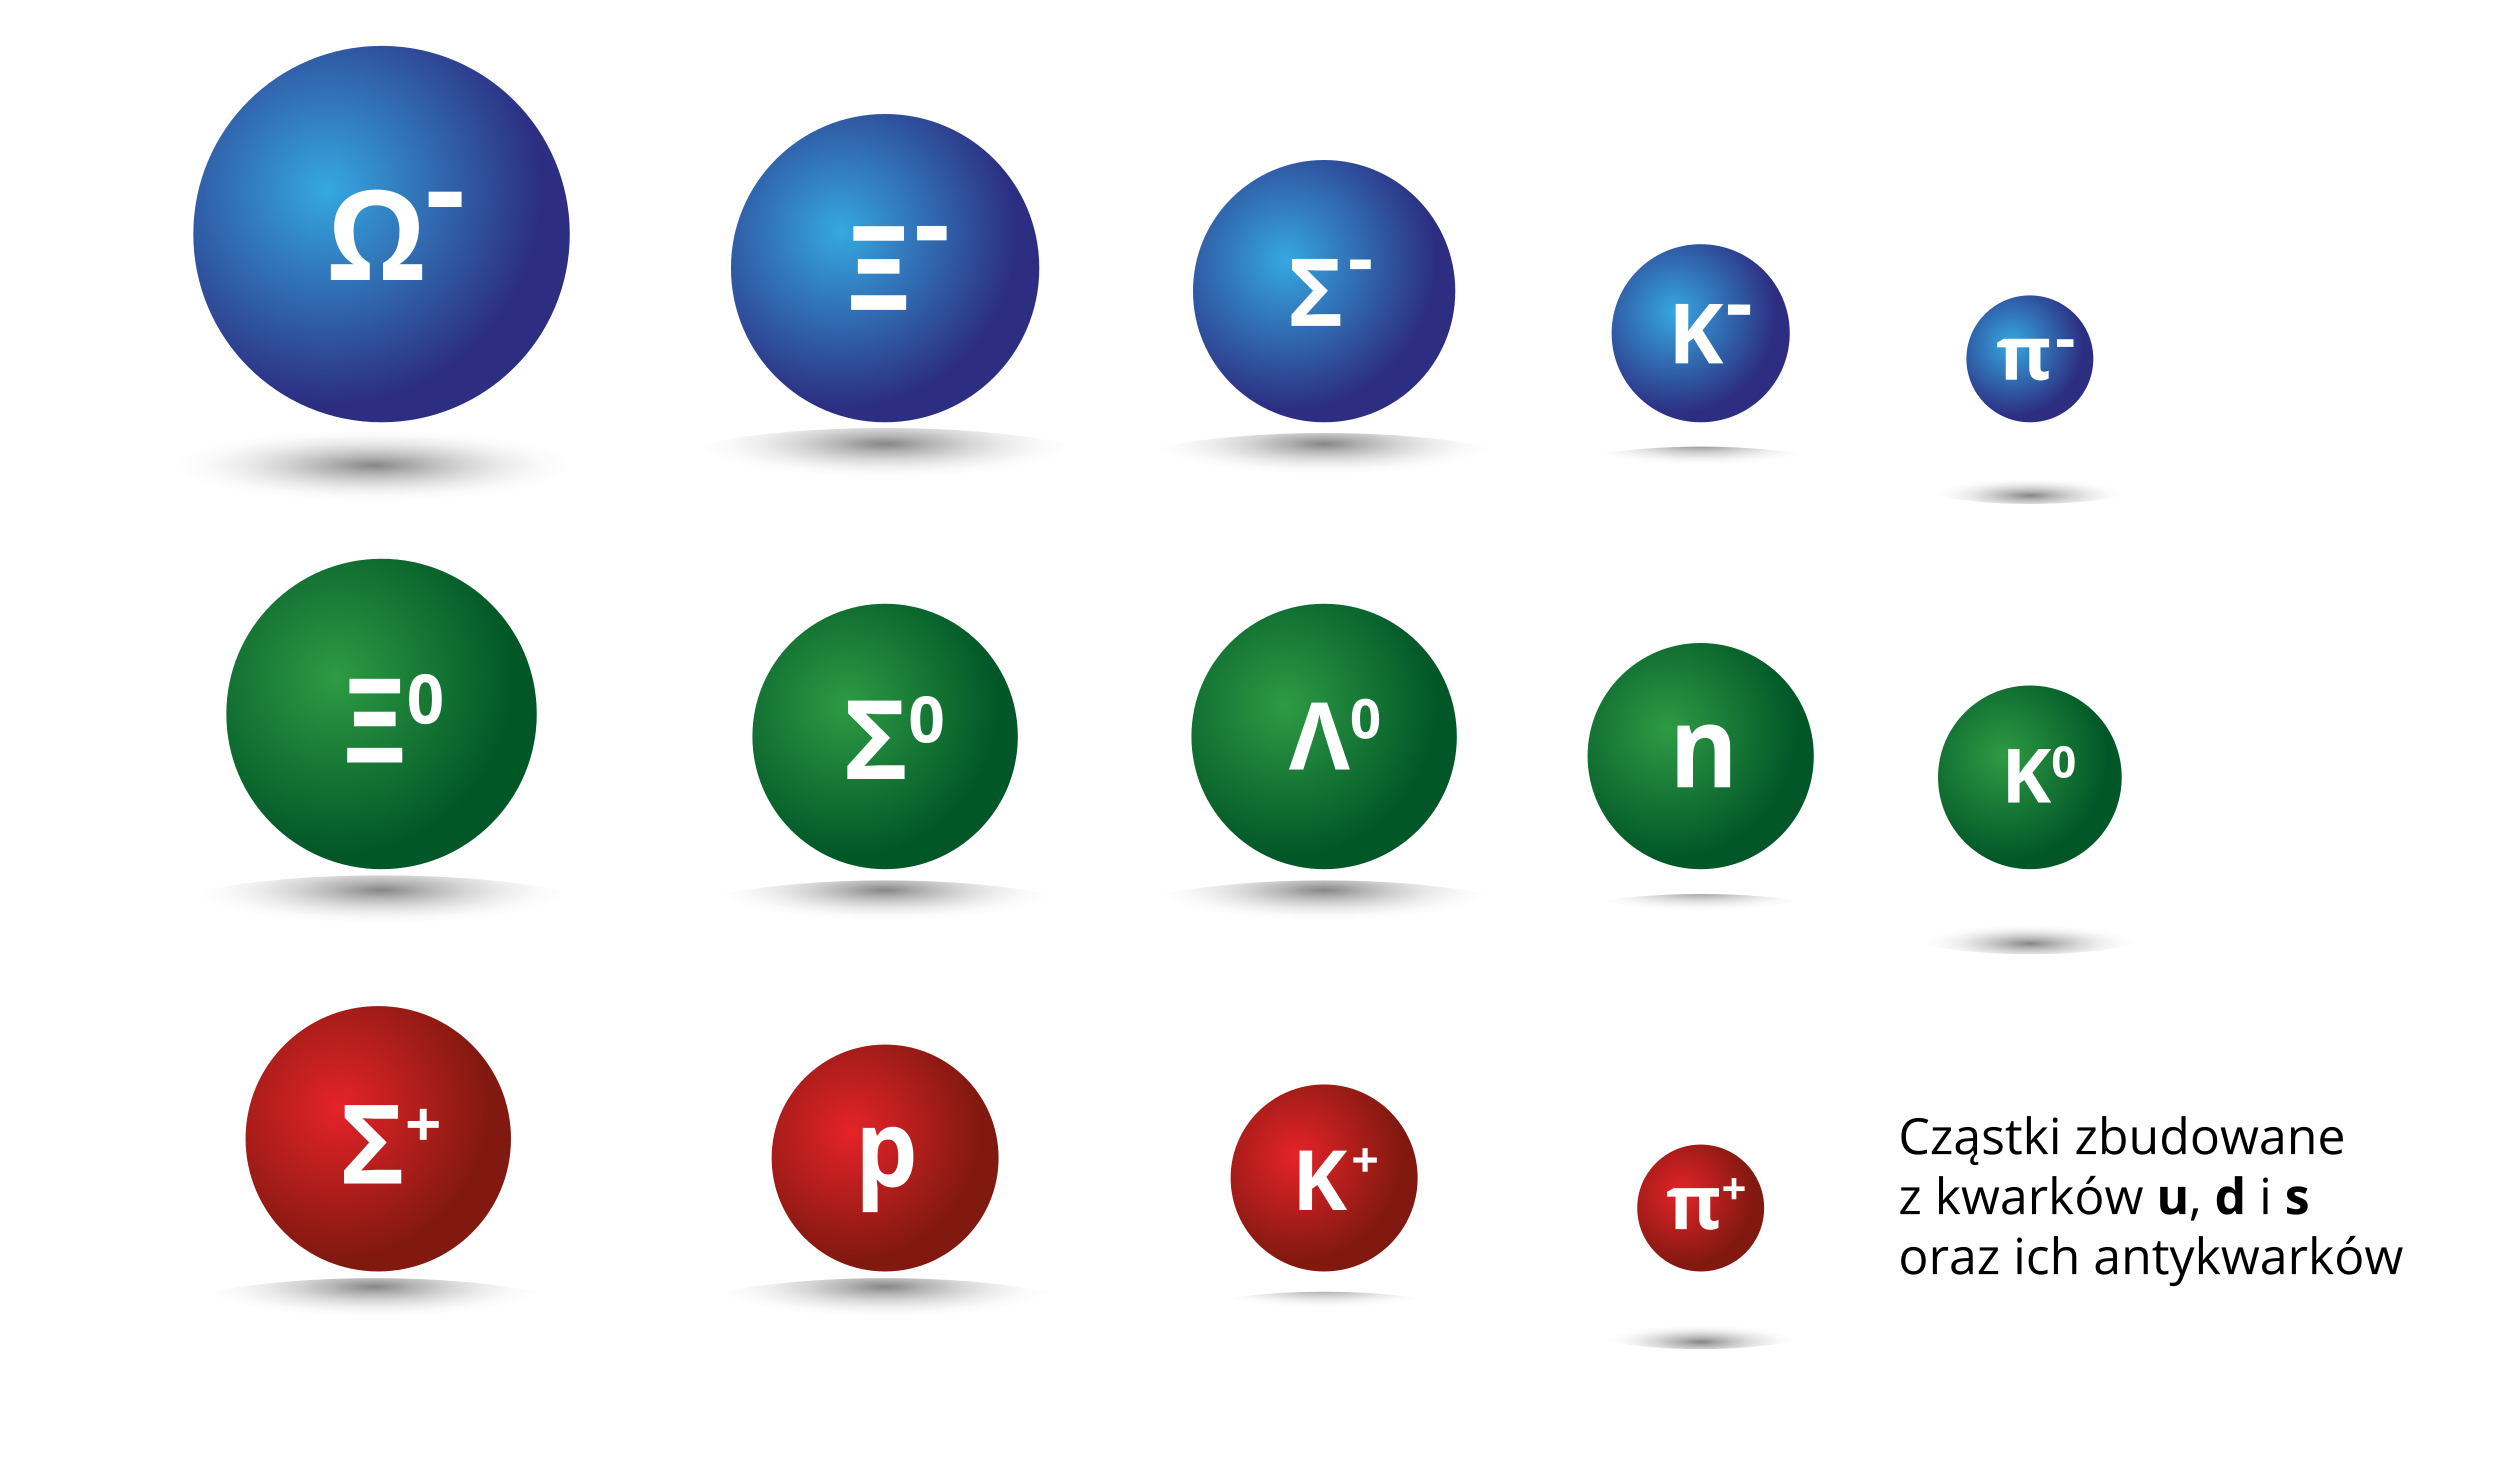 <?xml version="1.0" encoding="utf-8"?>
<!-- Generator: Adobe Illustrator 16.0.0, SVG Export Plug-In . SVG Version: 6.00 Build 0)  -->
<!DOCTYPE svg PUBLIC "-//W3C//DTD SVG 1.1//EN" "http://www.w3.org/Graphics/SVG/1.1/DTD/svg11.dtd">
<svg xmlns="http://www.w3.org/2000/svg" xmlns:xlink="http://www.w3.org/1999/xlink" version="1.1" id="Warstwa_1" x="0px" y="0px" viewBox="0 0 1200 700" enable-background="new 0 0 1200 700" xml:space="preserve">
<rect x="0" y="0" width="1200" height="700" fill="#333333" stroke="none"/>
<g id="tlo">
	<rect y="0.001" fill="#FFFFFF" width="1200" height="699.997"/>
</g>
<g>
	
		<radialGradient id="SVGID_1_" cx="1024.546" cy="141.728" r="20.846" gradientTransform="matrix(-2.99 0 0 2.99 3471.98 119.217)" gradientUnits="userSpaceOnUse">
		<stop offset="0" style="stop-color:#E52329"/>
		<stop offset="1" style="stop-color:#811910"/>
	</radialGradient>
	<path fill="url(#SVGID_1_)" d="M370.393,555.844c0,30.085,24.383,54.464,54.461,54.464c30.084,0,54.462-24.379,54.462-54.464   c0-30.074-24.379-54.455-54.462-54.455C394.776,501.389,370.393,525.77,370.393,555.844z"/>
	<g enable-background="new    ">
		<path fill="#FFFFFF" d="M428.424,569.962c-3.059,0-5.458-1.198-7.198-3.595h-0.373c0.248,2.346,0.373,3.7,0.373,4.071v11.382    h-7.104v-40.455h5.776l1.002,3.645h0.326c1.661-2.78,4.123-4.171,7.383-4.171c3.074,0,5.481,1.282,7.22,3.845    c1.74,2.562,2.608,6.122,2.608,10.68c0,2.999-0.407,5.602-1.221,7.814c-0.817,2.211-1.976,3.894-3.482,5.051    C432.228,569.383,430.458,569.962,428.424,569.962z M426.327,546.969c-1.754,0-3.035,0.585-3.842,1.746    c-0.808,1.166-1.227,3.087-1.259,5.768v0.829c0,3.017,0.416,5.178,1.246,6.484c0.83,1.308,2.146,1.959,3.948,1.959    c3.183,0,4.774-2.831,4.774-8.492c0-2.765-0.392-4.838-1.176-6.219C429.235,547.66,428.004,546.969,426.327,546.969z"/>
	</g>
</g>
<g>
	
		<radialGradient id="SVGID_2_" cx="841.957" cy="232.415" r="72.902" gradientTransform="matrix(-1 0 0 1 1458.871 106)" gradientUnits="userSpaceOnUse">
		<stop offset="0" style="stop-color:#2E9B44"/>
		<stop offset="1" style="stop-color:#025728"/>
	</radialGradient>
	<path fill="url(#SVGID_2_)" d="M571.881,353.51c0,35.184,28.522,63.702,63.698,63.702c35.185,0,63.709-28.52,63.709-63.702   c0-35.186-28.523-63.705-63.709-63.705C600.404,289.806,571.881,318.325,571.881,353.51z"/>
	<g>
		<g enable-background="new    ">
			<path fill="#FFFFFF" d="M633.326,342.962c-0.177,0.908-0.45,2.175-0.824,3.802c-0.373,1.625-0.655,2.739-0.847,3.34     l-6.086,19.271h-6.877l10.898-32.125h7.428l10.92,32.125h-6.877l-6-19.315c-0.146-0.424-0.438-1.516-0.879-3.272     C633.743,345.031,633.457,343.753,633.326,342.962z"/>
		</g>
		<g enable-background="new    ">
			<path fill="#FFFFFF" d="M661.978,345.025c0,3.271-0.537,5.692-1.607,7.264c-1.072,1.57-2.723,2.355-4.951,2.355     c-2.16,0-3.789-0.811-4.889-2.434c-1.098-1.622-1.645-4.018-1.645-7.188c0-3.305,0.533-5.74,1.6-7.308     c1.068-1.567,2.713-2.351,4.934-2.351c2.16,0,3.793,0.818,4.898,2.459S661.978,341.865,661.978,345.025z M652.817,345.025     c0,2.298,0.199,3.942,0.596,4.938c0.396,0.996,1.066,1.493,2.006,1.493c0.922,0,1.588-0.504,1.998-1.512     c0.41-1.009,0.615-2.647,0.615-4.92c0-2.297-0.209-3.946-0.623-4.95c-0.414-1.003-1.078-1.505-1.99-1.505     c-0.932,0-1.598,0.502-1.998,1.505C653.019,341.077,652.817,342.727,652.817,345.025z"/>
		</g>
	</g>
</g>
<g>
	
		<radialGradient id="SVGID_3_" cx="1297.566" cy="219.052" r="85.267" gradientTransform="matrix(-1 0 0 1 1458.871 106)" gradientUnits="userSpaceOnUse">
		<stop offset="0" style="stop-color:#2E9B44"/>
		<stop offset="1" style="stop-color:#025728"/>
	</radialGradient>
	<path fill="url(#SVGID_3_)" d="M108.631,342.707c0,41.15,33.359,74.505,74.508,74.505c41.151,0,74.511-33.354,74.511-74.505   c0-41.151-33.359-74.507-74.511-74.507C141.991,268.2,108.631,301.555,108.631,342.707z"/>
	<g>
		<g enable-background="new    ">
			<path fill="#FFFFFF" d="M193.087,358.967v7.037h-26.431v-7.037H193.087z M167.734,325.833h24.3v6.981h-24.3V325.833z      M169.891,341.631h19.986v6.979h-19.986V341.631z"/>
		</g>
		<g enable-background="new    ">
			<path fill="#FFFFFF" d="M212.048,335.555c0,4.087-0.643,7.116-1.926,9.081c-1.282,1.966-3.258,2.947-5.925,2.947     c-2.586,0-4.536-1.013-5.847-3.041c-1.315-2.029-1.968-5.023-1.968-8.986c0-4.135,0.638-7.179,1.913-9.14     c1.28-1.959,3.247-2.938,5.903-2.938c2.586,0,4.541,1.026,5.865,3.075C211.384,328.604,212.048,331.604,212.048,335.555z      M201.084,335.555c0,2.873,0.24,4.93,0.713,6.174c0.477,1.245,1.279,1.866,2.4,1.866c1.105,0,1.901-0.631,2.394-1.89     c0.491-1.262,0.736-3.312,0.736-6.152c0-2.871-0.249-4.936-0.745-6.189c-0.494-1.257-1.287-1.883-2.385-1.883     c-1.113,0-1.911,0.626-2.39,1.883C201.327,330.617,201.084,332.683,201.084,335.555z"/>
		</g>
	</g>
</g>
<g>
	
		<radialGradient id="SVGID_4_" cx="953.122" cy="145.689" r="17.181" gradientTransform="matrix(-2.99 0 0 2.99 3471.98 119.217)" gradientUnits="userSpaceOnUse">
		<stop offset="0" style="stop-color:#E52329"/>
		<stop offset="1" style="stop-color:#811910"/>
	</radialGradient>
	<path fill="url(#SVGID_4_)" d="M590.701,565.42c0,24.795,20.095,44.888,44.879,44.888c24.795,0,44.889-20.093,44.889-44.888   c0-24.791-20.094-44.883-44.889-44.883C610.798,520.537,590.701,540.631,590.701,565.42z"/>
	<g>
		<g enable-background="new    ">
			<path fill="#FFFFFF" d="M646.658,580.807l-6.861-0.014l-7.439-12.019L629.8,570.6l-0.021,10.174l-6.042-0.012l0.057-28.492     l6.042,0.012l-0.026,13.038l2.387-3.347l7.736-9.67l6.704,0.013l-9.965,12.59L646.658,580.807z"/>
		</g>
		<g enable-background="new    ">
			<path fill="#FFFFFF" d="M653.983,558.063l-4.397-0.009l0.005-2.489l4.398,0.01l0.008-4.431l2.487,0.005l-0.008,4.431l4.397,0.008     l-0.005,2.489l-4.397-0.008l-0.008,4.374l-2.488-0.005L653.983,558.063z"/>
		</g>
	</g>
</g>
<g>
	
		<radialGradient id="SVGID_5_" cx="1077.202" cy="104.592" r="52.721" gradientTransform="matrix(-1.606 0 0 1.606 2133.474 -56.832)" gradientUnits="userSpaceOnUse">
		<stop offset="0" style="stop-color:#35A8E0"/>
		<stop offset="1" style="stop-color:#2D2E82"/>
	</radialGradient>
	<path fill="url(#SVGID_5_)" d="M350.853,128.703c0,40.878,33.128,74.002,74,74.002c40.875,0,74.004-33.124,74.004-74.002   c0-40.868-33.13-73.994-74.004-73.994C383.981,54.71,350.853,87.837,350.853,128.703z"/>
	<g>
		<g enable-background="new    ">
			<path fill="#FFFFFF" d="M434.966,141.713v7.033h-26.43v-7.033H434.966z M409.613,108.58h24.3v6.979h-24.3V108.58z      M411.77,124.376h19.986v6.979H411.77V124.376z"/>
		</g>
		<g enable-background="new    ">
			<path fill="#FFFFFF" d="M440.152,115.372v-6.92h14.228v6.92H440.152z"/>
		</g>
	</g>
</g>
<g>
	
		<radialGradient id="SVGID_6_" cx="1302.208" cy="-15.048" r="103.394" gradientTransform="matrix(-1 0 0 1 1458.871 106)" gradientUnits="userSpaceOnUse">
		<stop offset="0" style="stop-color:#35A8E0"/>
		<stop offset="1" style="stop-color:#2D2E82"/>
	</radialGradient>
	<path fill="url(#SVGID_6_)" d="M92.791,112.354c0,49.909,40.449,90.352,90.349,90.352c49.907,0,90.352-40.442,90.352-90.352   c0-49.896-40.446-90.34-90.352-90.34C133.24,22.013,92.791,62.458,92.791,112.354z"/>
	<g>
		<g enable-background="new    ">
			<path fill="#FFFFFF" d="M180.733,98.538c-3.526,0-6.245,1.072-8.154,3.216c-1.91,2.144-2.865,5.162-2.865,9.06     c0,3.956,0.644,7.167,1.928,9.631c1.286,2.465,3.234,4.4,5.848,5.802v8.153h-18.677v-7.598h10.843     c-2.961-1.812-5.245-4.282-6.854-7.41c-1.608-3.127-2.411-6.619-2.411-10.478c0-3.586,0.833-6.738,2.499-9.457     s4.038-4.809,7.117-6.27c3.077-1.463,6.654-2.192,10.727-2.192c6.214,0,11.158,1.628,14.833,4.882     c3.673,3.254,5.508,7.619,5.508,13.095c0,3.857-0.807,7.326-2.426,10.406c-1.617,3.078-3.936,5.553-6.956,7.424h10.93v7.598     h-18.794v-8.153c2.708-1.403,4.706-3.36,5.994-5.875c1.285-2.514,1.927-5.718,1.927-9.615c0-3.878-0.958-6.884-2.878-9.018     C186.952,99.605,184.241,98.538,180.733,98.538z"/>
		</g>
		<g enable-background="new    ">
			<path fill="#FFFFFF" d="M205.745,99.366v-7.362h15.812v7.362H205.745z"/>
		</g>
	</g>
</g>
<g>
	
		<radialGradient id="SVGID_7_" cx="655.066" cy="43.829" r="48.922" gradientTransform="matrix(-1 0 0 1 1458.871 106)" gradientUnits="userSpaceOnUse">
		<stop offset="0" style="stop-color:#35A8E0"/>
		<stop offset="1" style="stop-color:#2D2E82"/>
	</radialGradient>
	<path fill="url(#SVGID_7_)" d="M773.583,159.956c0,23.615,19.139,42.75,42.749,42.75c23.612,0,42.75-19.136,42.75-42.75   c0-23.609-19.138-42.746-42.75-42.746C792.722,117.21,773.583,136.347,773.583,159.956z"/>
	<g>
		<g enable-background="new    ">
			<path fill="#FFFFFF" d="M827.2,174.433l-6.86-0.014l-7.44-12.02l-2.556,1.827l-0.021,10.174l-6.042-0.012l0.057-28.494     l6.041,0.012l-0.025,13.04l2.385-3.348l7.735-9.671l6.705,0.013l-9.964,12.59L827.2,174.433z"/>
		</g>
		<g enable-background="new    ">
			<path fill="#FFFFFF" d="M829.417,151.096l0.008-4.949l10.631,0.021l-0.008,4.949L829.417,151.096z"/>
		</g>
	</g>
</g>
<radialGradient id="SVGID_8_" cx="-959.793" cy="42722.203" r="140.921" gradientTransform="matrix(0.801 0 0 0.144 951.648 -5724.72)" gradientUnits="userSpaceOnUse">
	<stop offset="0" style="stop-color:#868686"/>
	<stop offset="0.024" style="stop-color:#8C8C8C"/>
	<stop offset="0.194" style="stop-color:#B5B5B5"/>
	<stop offset="0.36" style="stop-color:#D5D5D5"/>
	<stop offset="0.519" style="stop-color:#ECECEC"/>
	<stop offset="0.669" style="stop-color:#FAFAFA"/>
	<stop offset="0.8" style="stop-color:#FFFFFF"/>
</radialGradient>
<path fill="url(#SVGID_8_)" d="M304.044,444.357c0,13.366-54.131,24.201-120.904,24.201c-66.772,0-120.902-10.835-120.902-24.201  c0-13.349,54.13-24.185,120.902-24.185C249.914,420.173,304.044,431.009,304.044,444.357z"/>
<radialGradient id="SVGID_9_" cx="-959.793" cy="41230.336" r="155.037" gradientTransform="matrix(0.777 0 0 0.14 925.117 -5548.818)" gradientUnits="userSpaceOnUse">
	<stop offset="0" style="stop-color:#868686"/>
	<stop offset="0.024" style="stop-color:#8C8C8C"/>
	<stop offset="0.194" style="stop-color:#B5B5B5"/>
	<stop offset="0.36" style="stop-color:#D5D5D5"/>
	<stop offset="0.519" style="stop-color:#ECECEC"/>
	<stop offset="0.669" style="stop-color:#FAFAFA"/>
	<stop offset="0.8" style="stop-color:#FFFFFF"/>
</radialGradient>
<ellipse fill="url(#SVGID_9_)" cx="179.227" cy="229.627" rx="129.08" ry="25.84"/>
<radialGradient id="SVGID_10_" cx="-394.733" cy="42722.203" r="126.822" gradientTransform="matrix(0.801 0 0 0.144 951.648 -5724.72)" gradientUnits="userSpaceOnUse">
	<stop offset="0" style="stop-color:#868686"/>
	<stop offset="0.024" style="stop-color:#8C8C8C"/>
	<stop offset="0.194" style="stop-color:#B5B5B5"/>
	<stop offset="0.36" style="stop-color:#D5D5D5"/>
	<stop offset="0.519" style="stop-color:#ECECEC"/>
	<stop offset="0.669" style="stop-color:#FAFAFA"/>
	<stop offset="0.8" style="stop-color:#FFFFFF"/>
</radialGradient>
<path fill="url(#SVGID_10_)" d="M744.394,444.357c0,12.029-48.717,21.78-108.812,21.78c-60.089,0-108.806-9.751-108.806-21.78  c0-12.014,48.717-21.764,108.806-21.764C695.677,422.594,744.394,432.344,744.394,444.357z"/>
<radialGradient id="SVGID_11_" cx="-657.915" cy="44044.375" r="126.847" gradientTransform="matrix(0.801 0 0 0.144 951.648 -5724.72)" gradientUnits="userSpaceOnUse">
	<stop offset="0" style="stop-color:#868686"/>
	<stop offset="0.024" style="stop-color:#8C8C8C"/>
	<stop offset="0.194" style="stop-color:#B5B5B5"/>
	<stop offset="0.36" style="stop-color:#D5D5D5"/>
	<stop offset="0.519" style="stop-color:#ECECEC"/>
	<stop offset="0.669" style="stop-color:#FAFAFA"/>
	<stop offset="0.8" style="stop-color:#FFFFFF"/>
</radialGradient>
<ellipse fill="url(#SVGID_11_)" cx="424.855" cy="635.288" rx="108.812" ry="21.782"/>
<radialGradient id="SVGID_12_" cx="-168.997" cy="41235.086" r="88.796" gradientTransform="matrix(0.801 0 0 0.144 951.648 -5724.72)" gradientUnits="userSpaceOnUse">
	<stop offset="0" style="stop-color:#868686"/>
	<stop offset="0.024" style="stop-color:#8C8C8C"/>
	<stop offset="0.194" style="stop-color:#B5B5B5"/>
	<stop offset="0.36" style="stop-color:#D5D5D5"/>
	<stop offset="0.519" style="stop-color:#ECECEC"/>
	<stop offset="0.669" style="stop-color:#FAFAFA"/>
	<stop offset="0.8" style="stop-color:#FFFFFF"/>
</radialGradient>
<ellipse fill="url(#SVGID_12_)" cx="816.332" cy="229.627" rx="76.168" ry="15.248"/>
<radialGradient id="SVGID_13_" cx="-394.733" cy="44044.371" r="88.797" gradientTransform="matrix(0.801 0 0 0.144 951.648 -5724.72)" gradientUnits="userSpaceOnUse">
	<stop offset="0" style="stop-color:#868686"/>
	<stop offset="0.024" style="stop-color:#8C8C8C"/>
	<stop offset="0.194" style="stop-color:#B5B5B5"/>
	<stop offset="0.36" style="stop-color:#D5D5D5"/>
	<stop offset="0.519" style="stop-color:#ECECEC"/>
	<stop offset="0.669" style="stop-color:#FAFAFA"/>
	<stop offset="0.8" style="stop-color:#FFFFFF"/>
</radialGradient>
<path fill="url(#SVGID_13_)" d="M711.749,635.287c0,8.422-34.102,15.247-76.168,15.247c-42.06,0-76.16-6.825-76.16-15.247  c0-8.42,34.102-15.247,76.16-15.247C677.647,620.04,711.749,626.867,711.749,635.287z"/>
<radialGradient id="SVGID_14_" cx="-168.996" cy="42722.203" r="88.768" gradientTransform="matrix(0.801 0 0 0.144 951.648 -5724.72)" gradientUnits="userSpaceOnUse">
	<stop offset="0" style="stop-color:#868686"/>
	<stop offset="0.024" style="stop-color:#8C8C8C"/>
	<stop offset="0.194" style="stop-color:#B5B5B5"/>
	<stop offset="0.36" style="stop-color:#D5D5D5"/>
	<stop offset="0.519" style="stop-color:#ECECEC"/>
	<stop offset="0.669" style="stop-color:#FAFAFA"/>
	<stop offset="0.8" style="stop-color:#FFFFFF"/>
</radialGradient>
<path fill="url(#SVGID_14_)" d="M892.501,444.357c0,8.42-34.104,15.245-76.169,15.245c-42.066,0-76.168-6.825-76.168-15.245  c0-8.412,34.102-15.229,76.168-15.229C858.4,429.127,892.501,435.945,892.501,444.357z"/>
<radialGradient id="SVGID_15_" cx="6.255" cy="41243.898" r="76.127" gradientTransform="matrix(0.753 0 0 0.136 969.626 -5371.294)" gradientUnits="userSpaceOnUse">
	<stop offset="0" style="stop-color:#868686"/>
	<stop offset="0.024" style="stop-color:#8C8C8C"/>
	<stop offset="0.194" style="stop-color:#B5B5B5"/>
	<stop offset="0.36" style="stop-color:#D5D5D5"/>
	<stop offset="0.519" style="stop-color:#ECECEC"/>
	<stop offset="0.669" style="stop-color:#FAFAFA"/>
	<stop offset="0.8" style="stop-color:#FFFFFF"/>
</radialGradient>
<ellipse fill="url(#SVGID_15_)" cx="974.338" cy="229.627" rx="61.424" ry="12.296"/>
<radialGradient id="SVGID_16_" cx="6.256" cy="42825.188" r="84.552" gradientTransform="matrix(0.753 0 0 0.136 969.626 -5371.294)" gradientUnits="userSpaceOnUse">
	<stop offset="0" style="stop-color:#868686"/>
	<stop offset="0.024" style="stop-color:#8C8C8C"/>
	<stop offset="0.194" style="stop-color:#B5B5B5"/>
	<stop offset="0.36" style="stop-color:#D5D5D5"/>
	<stop offset="0.519" style="stop-color:#ECECEC"/>
	<stop offset="0.669" style="stop-color:#FAFAFA"/>
	<stop offset="0.8" style="stop-color:#FFFFFF"/>
</radialGradient>
<path fill="url(#SVGID_16_)" d="M1042.587,444.358c0,7.546-30.557,13.66-68.248,13.66c-37.692,0-68.249-6.114-68.249-13.66  c0-7.538,30.557-13.645,68.249-13.645C1012.03,430.714,1042.587,436.82,1042.587,444.358z"/>
<radialGradient id="SVGID_17_" cx="-203.496" cy="44231.086" r="76.127" gradientTransform="matrix(0.753 0 0 0.136 969.626 -5371.294)" gradientUnits="userSpaceOnUse">
	<stop offset="0" style="stop-color:#868686"/>
	<stop offset="0.024" style="stop-color:#8C8C8C"/>
	<stop offset="0.194" style="stop-color:#B5B5B5"/>
	<stop offset="0.36" style="stop-color:#D5D5D5"/>
	<stop offset="0.519" style="stop-color:#ECECEC"/>
	<stop offset="0.669" style="stop-color:#FAFAFA"/>
	<stop offset="0.8" style="stop-color:#FFFFFF"/>
</radialGradient>
<ellipse fill="url(#SVGID_17_)" cx="816.333" cy="635.287" rx="61.424" ry="12.296"/>
<g>
	
		<radialGradient id="SVGID_18_" cx="857.558" cy="67.678" r="51.496" gradientTransform="matrix(-1.399 0 0 1.399 1816.918 30.148)" gradientUnits="userSpaceOnUse">
		<stop offset="0" style="stop-color:#35A8E0"/>
		<stop offset="1" style="stop-color:#2D2E82"/>
	</radialGradient>
	<path fill="url(#SVGID_18_)" d="M572.632,139.749c0,34.778,28.185,62.957,62.946,62.957c34.775,0,62.959-28.182,62.959-62.957   c0-34.771-28.184-62.953-62.959-62.953C600.819,76.797,572.632,104.98,572.632,139.749z"/>
	<g>
		<g enable-background="new    ">
			<path fill="#FFFFFF" d="M619.904,156.407v-5.361l10.349-11.47l-10.086-10.085v-5.208h21.863v5.581h-9.624     c-0.747,0-2.41-0.08-4.988-0.242l9.977,9.91l-10.481,11.514c3.517-0.176,5.603-0.264,6.263-0.264h10.172v5.625H619.904z"/>
		</g>
		<g enable-background="new    ">
			<path fill="#FFFFFF" d="M648.051,129.177v-4.611h9.906v4.611H648.051z"/>
		</g>
	</g>
</g>
<g>
	
		<radialGradient id="SVGID_19_" cx="493.459" cy="59.03" r="34.857" gradientTransform="matrix(-1 0 0 1 1458.871 106)" gradientUnits="userSpaceOnUse">
		<stop offset="0" style="stop-color:#35A8E0"/>
		<stop offset="1" style="stop-color:#2D2E82"/>
	</radialGradient>
	<path fill="url(#SVGID_19_)" d="M943.879,172.245c0,16.826,13.636,30.46,30.458,30.46c16.827,0,30.46-13.635,30.46-30.46   c0-16.821-13.633-30.456-30.46-30.456C957.515,141.789,943.879,155.424,943.879,172.245z"/>
	<g>
		<g enable-background="new    ">
			<path fill="#FFFFFF" d="M981.07,178.434c0.785,0,1.548-0.205,2.285-0.615v3.85c-0.479,0.293-1.093,0.527-1.837,0.703     c-0.743,0.176-1.433,0.264-2.064,0.264c-1.759,0-3.098-0.48-4.018-1.441s-1.38-2.396-1.38-4.307v-10.16h-5.941v15.557h-5.36     v-15.557h-4.097v-2.303l3.13-1.793h21.778v4.096h-4.147v9.949c0,0.598,0.158,1.04,0.475,1.327     C980.211,178.292,980.603,178.434,981.07,178.434z"/>
		</g>
		<g enable-background="new    ">
			<path fill="#FFFFFF" d="M987.345,166.514v-3.689h7.926v3.689H987.345z"/>
		</g>
	</g>
</g>
<g>
	
		<radialGradient id="SVGID_20_" cx="752.614" cy="276.596" r="48.922" gradientTransform="matrix(-1.27 0 0 1.27 1756.227 -1.212)" gradientUnits="userSpaceOnUse">
		<stop offset="0" style="stop-color:#2E9B44"/>
		<stop offset="1" style="stop-color:#025728"/>
	</radialGradient>
	<path fill="url(#SVGID_20_)" d="M762.041,362.925c0,29.983,24.305,54.287,54.289,54.287c29.985,0,54.294-24.305,54.294-54.287   c0-29.987-24.306-54.291-54.294-54.291C786.347,308.634,762.041,332.938,762.041,362.925z"/>
	<g enable-background="new    ">
		<path fill="#FFFFFF" d="M830.468,377.874h-7.478v-17.272c0-2.133-0.351-3.736-1.054-4.801c-0.702-1.066-1.823-1.601-3.359-1.601    c-2.092,0-3.604,0.755-4.535,2.261c-0.932,1.51-1.397,4.009-1.397,7.5v13.913h-7.478v-29.572h5.712l1.006,3.784h0.416    c0.833-1.429,1.981-2.508,3.445-3.24c1.463-0.731,3.127-1.099,4.99-1.099c3.185,0,5.604,0.932,7.257,2.792    c1.65,1.86,2.476,4.545,2.476,8.055L830.468,377.874L830.468,377.874z"/>
	</g>
</g>
<g>
	
		<radialGradient id="SVGID_21_" cx="891.25" cy="151.659" r="11.659" gradientTransform="matrix(-2.99 0 0 2.99 3471.98 119.217)" gradientUnits="userSpaceOnUse">
		<stop offset="0" style="stop-color:#E52329"/>
		<stop offset="1" style="stop-color:#811910"/>
	</radialGradient>
	<path fill="url(#SVGID_21_)" d="M785.873,579.848c0,16.825,13.636,30.46,30.458,30.46c16.825,0,30.46-13.635,30.46-30.46   c0-16.821-13.635-30.456-30.46-30.456C799.509,549.392,785.873,563.026,785.873,579.848z"/>
	<g>
		<g enable-background="new    ">
			<path fill="#FFFFFF" d="M822.586,586.117c0.785,0,1.547-0.205,2.285-0.615v3.851c-0.48,0.293-1.094,0.526-1.837,0.703     c-0.744,0.176-1.434,0.264-2.065,0.264c-1.758,0-3.097-0.479-4.017-1.44c-0.921-0.962-1.38-2.396-1.38-4.308v-10.16h-5.941     v15.558h-5.361v-15.558h-4.096v-2.303l3.129-1.793h21.779v4.096h-4.148v9.949c0,0.598,0.158,1.04,0.476,1.327     C821.726,585.975,822.117,586.117,822.586,586.117z"/>
		</g>
		<g enable-background="new    ">
			<path fill="#FFFFFF" d="M831.199,571.707h-3.967v-2.244h3.967v-3.996h2.244v3.996h3.965v2.244h-3.965v3.945h-2.244V571.707z"/>
		</g>
	</g>
</g>
<g>
	
		<radialGradient id="SVGID_22_" cx="1052.687" cy="232.415" r="72.902" gradientTransform="matrix(-1 0 0 1 1458.871 106)" gradientUnits="userSpaceOnUse">
		<stop offset="0" style="stop-color:#2E9B44"/>
		<stop offset="1" style="stop-color:#025728"/>
	</radialGradient>
	<path fill="url(#SVGID_22_)" d="M361.15,353.51c0,35.184,28.522,63.702,63.699,63.702c35.185,0,63.709-28.52,63.709-63.702   c0-35.186-28.523-63.705-63.709-63.705C389.673,289.806,361.15,318.325,361.15,353.51z"/>
	<g>
		<g enable-background="new    ">
			<path fill="#FFFFFF" d="M406.73,373.91v-6.276l12.123-13.438l-11.814-11.813v-6.103h25.613v6.538h-11.275     c-0.875,0-2.823-0.093-5.843-0.282l11.687,11.61l-12.278,13.488c4.119-0.206,6.563-0.311,7.336-0.311h11.918v6.587H406.73z"/>
		</g>
		<g enable-background="new    ">
			<path fill="#FFFFFF" d="M452.42,345.388c0,3.833-0.628,6.669-1.885,8.51c-1.254,1.841-3.188,2.76-5.799,2.76     c-2.531,0-4.439-0.949-5.726-2.851c-1.286-1.899-1.929-4.708-1.929-8.42c0-3.872,0.626-6.726,1.877-8.561     c1.25-1.836,3.177-2.755,5.778-2.755c2.531,0,4.444,0.96,5.74,2.881C451.771,338.875,452.42,341.687,452.42,345.388z      M441.689,345.388c0,2.692,0.232,4.619,0.697,5.785c0.466,1.165,1.248,1.747,2.35,1.747c1.081,0,1.861-0.59,2.341-1.771     c0.479-1.181,0.72-3.101,0.72-5.763c0-2.691-0.243-4.625-0.728-5.801c-0.485-1.175-1.263-1.763-2.333-1.763     c-1.092,0-1.871,0.588-2.342,1.763C441.925,340.763,441.689,342.697,441.689,345.388z"/>
		</g>
	</g>
</g>
<g>
	
		<radialGradient id="SVGID_23_" cx="1106.824" cy="137.907" r="24.381" gradientTransform="matrix(-2.99 0 0 2.99 3471.98 119.217)" gradientUnits="userSpaceOnUse">
		<stop offset="0" style="stop-color:#E52329"/>
		<stop offset="1" style="stop-color:#811910"/>
	</radialGradient>
	<path fill="url(#SVGID_23_)" d="M117.873,546.608c0,35.186,28.518,63.699,63.697,63.699c35.187,0,63.699-28.514,63.699-63.699   c0-35.177-28.514-63.692-63.699-63.692C146.391,482.918,117.873,511.432,117.873,546.608z"/>
	<g>
		<g enable-background="new    ">
			<path fill="#FFFFFF" d="M165.135,568.101v-6.281l12.123-13.437l-11.814-11.813v-6.103h25.613v6.539h-11.274     c-0.875,0-2.824-0.094-5.844-0.284l11.687,11.61l-12.278,13.487c4.119-0.206,6.564-0.309,7.335-0.309H192.6v6.59H165.135z"/>
		</g>
		<g enable-background="new    ">
			<path fill="#FFFFFF" d="M201.505,541.361h-5.807v-3.289h5.807v-5.85h3.287v5.85h5.807v3.289h-5.807v5.777h-3.287V541.361z"/>
		</g>
	</g>
</g>
<radialGradient id="SVGID_24_" cx="-964.25" cy="44044.371" r="126.847" gradientTransform="matrix(0.801 0 0 0.144 951.648 -5724.72)" gradientUnits="userSpaceOnUse">
	<stop offset="0" style="stop-color:#868686"/>
	<stop offset="0.024" style="stop-color:#8C8C8C"/>
	<stop offset="0.194" style="stop-color:#B5B5B5"/>
	<stop offset="0.36" style="stop-color:#D5D5D5"/>
	<stop offset="0.519" style="stop-color:#ECECEC"/>
	<stop offset="0.669" style="stop-color:#FAFAFA"/>
	<stop offset="0.8" style="stop-color:#FFFFFF"/>
</radialGradient>
<ellipse fill="url(#SVGID_24_)" cx="179.573" cy="635.287" rx="108.812" ry="21.781"/>
<radialGradient id="SVGID_25_" cx="-657.915" cy="42722.203" r="126.847" gradientTransform="matrix(0.801 0 0 0.144 951.648 -5724.72)" gradientUnits="userSpaceOnUse">
	<stop offset="0" style="stop-color:#868686"/>
	<stop offset="0.024" style="stop-color:#8C8C8C"/>
	<stop offset="0.194" style="stop-color:#B5B5B5"/>
	<stop offset="0.36" style="stop-color:#D5D5D5"/>
	<stop offset="0.519" style="stop-color:#ECECEC"/>
	<stop offset="0.669" style="stop-color:#FAFAFA"/>
	<stop offset="0.8" style="stop-color:#FFFFFF"/>
</radialGradient>
<ellipse fill="url(#SVGID_25_)" cx="424.855" cy="444.366" rx="108.812" ry="21.781"/>
<radialGradient id="SVGID_26_" cx="-394.733" cy="41235.09" r="126.847" gradientTransform="matrix(0.801 0 0 0.144 951.648 -5724.72)" gradientUnits="userSpaceOnUse">
	<stop offset="0" style="stop-color:#868686"/>
	<stop offset="0.024" style="stop-color:#8C8C8C"/>
	<stop offset="0.194" style="stop-color:#B5B5B5"/>
	<stop offset="0.36" style="stop-color:#D5D5D5"/>
	<stop offset="0.519" style="stop-color:#ECECEC"/>
	<stop offset="0.669" style="stop-color:#FAFAFA"/>
	<stop offset="0.8" style="stop-color:#FFFFFF"/>
</radialGradient>
<ellipse fill="url(#SVGID_26_)" cx="635.584" cy="229.627" rx="108.812" ry="21.781"/>
<radialGradient id="SVGID_27_" cx="-657.915" cy="41235.086" r="140.923" gradientTransform="matrix(0.801 0 0 0.144 951.648 -5724.72)" gradientUnits="userSpaceOnUse">
	<stop offset="0" style="stop-color:#868686"/>
	<stop offset="0.024" style="stop-color:#8C8C8C"/>
	<stop offset="0.194" style="stop-color:#B5B5B5"/>
	<stop offset="0.36" style="stop-color:#D5D5D5"/>
	<stop offset="0.519" style="stop-color:#ECECEC"/>
	<stop offset="0.669" style="stop-color:#FAFAFA"/>
	<stop offset="0.8" style="stop-color:#FFFFFF"/>
</radialGradient>
<path fill="url(#SVGID_27_)" d="M545.757,229.619c0,13.366-54.131,24.201-120.904,24.201c-66.772,0-120.902-10.835-120.902-24.201  c0-13.349,54.13-24.185,120.902-24.185C491.627,205.434,545.757,216.27,545.757,229.619z"/>
<g>
	
		<radialGradient id="SVGID_28_" cx="570.678" cy="289.853" r="40.77" gradientTransform="matrix(-1.238 0 0 1.238 1667.62 3.994)" gradientUnits="userSpaceOnUse">
		<stop offset="0" style="stop-color:#2E9B44"/>
		<stop offset="1" style="stop-color:#025728"/>
	</radialGradient>
	<path fill="url(#SVGID_28_)" d="M930.252,373.129c0,24.347,19.737,44.083,44.083,44.083c24.348,0,44.089-19.736,44.089-44.083   c0-24.35-19.741-44.085-44.089-44.085C949.989,329.043,930.252,348.779,930.252,373.129z"/>
	<g>
		<g enable-background="new    ">
			<path fill="#FFFFFF" d="M984.606,385.225h-6.188l-6.732-10.832l-2.303,1.652v9.18h-5.449v-25.702h5.449v11.76l2.146-3.023     l6.961-8.735h6.047l-8.965,11.373L984.606,385.225z"/>
		</g>
		<g enable-background="new    ">
			<path fill="#FFFFFF" d="M995.838,365.741c0,2.616-0.43,4.554-1.287,5.811s-2.178,1.887-3.961,1.887     c-1.729,0-3.031-0.649-3.908-1.947c-0.879-1.298-1.316-3.214-1.316-5.749c0-2.646,0.427-4.593,1.279-5.847     c0.855-1.255,2.17-1.882,3.945-1.882c1.729,0,3.035,0.656,3.92,1.969C995.395,361.294,995.838,363.213,995.838,365.741z      M988.51,365.741c0,1.838,0.16,3.154,0.477,3.95c0.318,0.796,0.854,1.193,1.604,1.193c0.738,0,1.271-0.402,1.6-1.209     c0.328-0.807,0.492-2.118,0.492-3.936c0-1.838-0.166-3.158-0.498-3.961c-0.33-0.804-0.86-1.204-1.594-1.204     c-0.744,0-1.277,0.4-1.599,1.204C988.672,362.582,988.51,363.903,988.51,365.741z"/>
		</g>
	</g>
</g>
<g>
	<path d="M920.905,538.388c-1.883,0-3.369,0.627-4.459,1.881s-1.635,2.971-1.635,5.15c0,2.242,0.525,3.975,1.576,5.197   s2.549,1.834,4.494,1.834c1.195,0,2.559-0.215,4.09-0.645v1.746c-1.188,0.445-2.652,0.668-4.395,0.668   c-2.523,0-4.471-0.766-5.842-2.297s-2.057-3.707-2.057-6.527c0-1.766,0.33-3.312,0.99-4.641s1.613-2.352,2.859-3.07   s2.713-1.078,4.4-1.078c1.797,0,3.367,0.328,4.711,0.984l-0.844,1.711C923.499,538.692,922.202,538.388,920.905,538.388z"/>
	<path d="M936.632,553.985h-9.316v-1.324l7.008-10.008h-6.574v-1.512h8.707v1.512l-6.914,9.82h7.09V553.985z"/>
	<path d="M947.542,553.985l-0.387-1.828h-0.094c-0.641,0.805-1.279,1.35-1.916,1.635s-1.432,0.428-2.385,0.428   c-1.273,0-2.271-0.328-2.994-0.984s-1.084-1.59-1.084-2.801c0-2.594,2.074-3.953,6.223-4.078l2.18-0.07v-0.797   c0-1.008-0.217-1.752-0.65-2.232s-1.127-0.721-2.08-0.721c-1.07,0-2.281,0.328-3.633,0.984l-0.598-1.488   c0.633-0.344,1.326-0.613,2.08-0.809s1.51-0.293,2.268-0.293c1.531,0,2.666,0.34,3.404,1.02s1.107,1.77,1.107,3.27v8.766H947.542z    M943.147,552.614c1.211,0,2.162-0.332,2.854-0.996s1.037-1.594,1.037-2.789v-1.16l-1.945,0.082   c-1.547,0.055-2.662,0.295-3.346,0.721s-1.025,1.088-1.025,1.986c0,0.703,0.213,1.238,0.639,1.605S942.382,552.614,943.147,552.614   z M947.343,556.774c0,0.734,0.367,1.102,1.102,1.102c0.328,0,0.707-0.051,1.137-0.152v1.277c-0.508,0.141-0.996,0.211-1.465,0.211   c-1.617,0-2.426-0.734-2.426-2.203c0-0.547,0.168-1.084,0.504-1.611s0.785-0.998,1.348-1.412h1.406   c-0.531,0.516-0.932,0.986-1.201,1.412S947.343,556.282,947.343,556.774z"/>
	<path d="M961.276,550.481c0,1.195-0.445,2.117-1.336,2.766s-2.141,0.973-3.75,0.973c-1.703,0-3.031-0.27-3.984-0.809v-1.805   c0.617,0.312,1.279,0.559,1.986,0.738s1.389,0.27,2.045,0.27c1.016,0,1.797-0.162,2.344-0.486s0.82-0.818,0.82-1.482   c0-0.5-0.217-0.928-0.65-1.283s-1.279-0.775-2.537-1.26c-1.195-0.445-2.045-0.834-2.549-1.166s-0.879-0.709-1.125-1.131   s-0.369-0.926-0.369-1.512c0-1.047,0.426-1.873,1.277-2.479s2.02-0.908,3.504-0.908c1.383,0,2.734,0.281,4.055,0.844l-0.691,1.582   c-1.289-0.531-2.457-0.797-3.504-0.797c-0.922,0-1.617,0.145-2.086,0.434s-0.703,0.688-0.703,1.195   c0,0.344,0.088,0.637,0.264,0.879s0.459,0.473,0.85,0.691s1.141,0.535,2.25,0.949c1.523,0.555,2.553,1.113,3.088,1.676   S961.276,549.63,961.276,550.481z"/>
	<path d="M968.589,552.614c0.344,0,0.676-0.025,0.996-0.076s0.574-0.104,0.762-0.158v1.488c-0.211,0.102-0.521,0.186-0.932,0.252   s-0.779,0.1-1.107,0.1c-2.484,0-3.727-1.309-3.727-3.926v-7.641h-1.84v-0.938l1.84-0.809l0.82-2.742h1.125v2.977h3.727v1.512   h-3.727v7.559c0,0.773,0.184,1.367,0.551,1.781S967.948,552.614,968.589,552.614z"/>
	<path d="M974.835,547.411c0.336-0.477,0.848-1.102,1.535-1.875l4.148-4.395h2.309l-5.203,5.473l5.566,7.371h-2.355l-4.535-6.07   l-1.465,1.266v4.805h-1.922v-18.234h1.922v9.668c0,0.43-0.031,1.094-0.094,1.992H974.835z"/>
	<path d="M985.347,537.661c0-0.445,0.109-0.771,0.328-0.979s0.492-0.311,0.82-0.311c0.312,0,0.582,0.105,0.809,0.316   s0.34,0.535,0.34,0.973s-0.113,0.764-0.34,0.979s-0.496,0.322-0.809,0.322c-0.328,0-0.602-0.107-0.82-0.322   S985.347,538.099,985.347,537.661z M987.456,553.985h-1.945v-12.844h1.945V553.985z"/>
	<path d="M1006.03,553.985h-9.316v-1.324l7.008-10.008h-6.574v-1.512h8.707v1.512l-6.914,9.82h7.09V553.985z"/>
	<path d="M1015.019,540.931c1.688,0,2.998,0.576,3.932,1.729s1.4,2.783,1.4,4.893s-0.471,3.748-1.412,4.916s-2.248,1.752-3.92,1.752   c-0.836,0-1.6-0.154-2.291-0.463s-1.271-0.783-1.74-1.424h-0.141l-0.41,1.652h-1.395v-18.234h1.945v4.43   c0,0.992-0.031,1.883-0.094,2.672h0.094C1011.894,541.571,1013.237,540.931,1015.019,540.931z M1014.737,542.56   c-1.328,0-2.285,0.381-2.871,1.143s-0.879,2.045-0.879,3.85s0.301,3.096,0.902,3.873s1.566,1.166,2.895,1.166   c1.195,0,2.086-0.436,2.672-1.307s0.879-2.123,0.879-3.756c0-1.672-0.293-2.918-0.879-3.738S1015.964,542.56,1014.737,542.56z"/>
	<path d="M1025.577,541.142v8.332c0,1.047,0.238,1.828,0.715,2.344s1.223,0.773,2.238,0.773c1.344,0,2.326-0.367,2.947-1.102   s0.932-1.934,0.932-3.598v-6.75h1.945v12.844h-1.605l-0.281-1.723h-0.105c-0.398,0.633-0.951,1.117-1.658,1.453   s-1.514,0.504-2.42,0.504c-1.562,0-2.732-0.371-3.51-1.113s-1.166-1.93-1.166-3.562v-8.402H1025.577z"/>
	<path d="M1047.222,552.263h-0.105c-0.898,1.305-2.242,1.957-4.031,1.957c-1.68,0-2.986-0.574-3.92-1.723s-1.4-2.781-1.4-4.898   s0.469-3.762,1.406-4.934s2.242-1.758,3.914-1.758c1.742,0,3.078,0.633,4.008,1.898h0.152l-0.082-0.926l-0.047-0.902v-5.227h1.945   v18.234h-1.582L1047.222,552.263z M1043.331,552.591c1.328,0,2.291-0.361,2.889-1.084s0.896-1.889,0.896-3.498v-0.41   c0-1.82-0.303-3.119-0.908-3.896s-1.572-1.166-2.9-1.166c-1.141,0-2.014,0.443-2.619,1.33s-0.908,2.139-0.908,3.756   c0,1.641,0.301,2.879,0.902,3.715S1042.167,552.591,1043.331,552.591z"/>
	<path d="M1064.272,547.552c0,2.094-0.527,3.729-1.582,4.904s-2.512,1.764-4.371,1.764c-1.148,0-2.168-0.27-3.059-0.809   s-1.578-1.312-2.062-2.32s-0.727-2.188-0.727-3.539c0-2.094,0.523-3.725,1.57-4.893s2.5-1.752,4.359-1.752   c1.797,0,3.225,0.598,4.283,1.793S1064.272,545.513,1064.272,547.552z M1054.487,547.552c0,1.641,0.328,2.891,0.984,3.75   s1.621,1.289,2.895,1.289s2.24-0.428,2.9-1.283s0.99-2.107,0.99-3.756c0-1.633-0.33-2.873-0.99-3.721s-1.635-1.271-2.924-1.271   c-1.273,0-2.234,0.418-2.883,1.254S1054.487,545.896,1054.487,547.552z"/>
	<path d="M1078.171,553.985l-2.355-7.535c-0.148-0.461-0.426-1.508-0.832-3.141h-0.094c-0.312,1.367-0.586,2.422-0.82,3.164   l-2.426,7.512h-2.25l-3.504-12.844h2.039c0.828,3.227,1.459,5.684,1.893,7.371s0.682,2.824,0.744,3.41h0.094   c0.086-0.445,0.225-1.021,0.416-1.729s0.357-1.268,0.498-1.682l2.355-7.371h2.109l2.297,7.371c0.438,1.344,0.734,2.473,0.891,3.387   h0.094c0.031-0.281,0.115-0.715,0.252-1.301s0.951-3.738,2.443-9.457h2.016l-3.551,12.844H1078.171z"/>
	<path d="M1094.249,553.985l-0.387-1.828h-0.094c-0.641,0.805-1.279,1.35-1.916,1.635s-1.432,0.428-2.385,0.428   c-1.273,0-2.271-0.328-2.994-0.984s-1.084-1.59-1.084-2.801c0-2.594,2.074-3.953,6.223-4.078l2.18-0.07v-0.797   c0-1.008-0.217-1.752-0.65-2.232s-1.127-0.721-2.08-0.721c-1.07,0-2.281,0.328-3.633,0.984l-0.598-1.488   c0.633-0.344,1.326-0.613,2.08-0.809s1.51-0.293,2.268-0.293c1.531,0,2.666,0.34,3.404,1.02s1.107,1.77,1.107,3.27v8.766H1094.249z    M1089.854,552.614c1.211,0,2.162-0.332,2.854-0.996s1.037-1.594,1.037-2.789v-1.16l-1.945,0.082   c-1.547,0.055-2.662,0.295-3.346,0.721s-1.025,1.088-1.025,1.986c0,0.703,0.213,1.238,0.639,1.605   S1089.089,552.614,1089.854,552.614z"/>
	<path d="M1108.487,553.985v-8.309c0-1.047-0.238-1.828-0.715-2.344s-1.223-0.773-2.238-0.773c-1.344,0-2.328,0.363-2.953,1.09   s-0.938,1.926-0.938,3.598v6.738h-1.945v-12.844h1.582l0.316,1.758h0.094c0.398-0.633,0.957-1.123,1.676-1.471   s1.52-0.521,2.402-0.521c1.547,0,2.711,0.373,3.492,1.119s1.172,1.939,1.172,3.58v8.379H1108.487z"/>
	<path d="M1119.854,554.22c-1.898,0-3.396-0.578-4.494-1.734s-1.646-2.762-1.646-4.816c0-2.07,0.51-3.715,1.529-4.934   s2.389-1.828,4.107-1.828c1.609,0,2.883,0.529,3.82,1.588s1.406,2.455,1.406,4.189v1.23h-8.848c0.039,1.508,0.42,2.652,1.143,3.434   s1.74,1.172,3.053,1.172c1.383,0,2.75-0.289,4.102-0.867v1.734c-0.688,0.297-1.338,0.51-1.951,0.639   S1120.722,554.22,1119.854,554.22z M1119.327,542.536c-1.031,0-1.854,0.336-2.467,1.008s-0.975,1.602-1.084,2.789h6.715   c0-1.227-0.273-2.166-0.82-2.818S1120.343,542.536,1119.327,542.536z"/>
	<path d="M921.491,582.785h-9.316v-1.324l7.008-10.008h-6.574v-1.512h8.707v1.512l-6.914,9.82h7.09V582.785z"/>
	<path d="M932.659,576.211c0.336-0.477,0.848-1.102,1.535-1.875l4.148-4.395h2.309l-5.203,5.473l5.566,7.371h-2.355l-4.535-6.07   l-1.465,1.266v4.805h-1.922v-18.234h1.922v9.668c0,0.43-0.031,1.094-0.094,1.992H932.659z"/>
	<path d="M953.823,582.785l-2.355-7.535c-0.148-0.461-0.426-1.508-0.832-3.141h-0.094c-0.312,1.367-0.586,2.422-0.82,3.164   l-2.426,7.512h-2.25l-3.504-12.844h2.039c0.828,3.227,1.459,5.684,1.893,7.371s0.682,2.824,0.744,3.41h0.094   c0.086-0.445,0.225-1.021,0.416-1.729s0.357-1.268,0.498-1.682l2.355-7.371h2.109l2.297,7.371c0.438,1.344,0.734,2.473,0.891,3.387   h0.094c0.031-0.281,0.115-0.715,0.252-1.301s0.951-3.738,2.443-9.457h2.016l-3.551,12.844H953.823z"/>
	<path d="M969.901,582.785l-0.387-1.828h-0.094c-0.641,0.805-1.279,1.35-1.916,1.635s-1.432,0.428-2.385,0.428   c-1.273,0-2.271-0.328-2.994-0.984s-1.084-1.59-1.084-2.801c0-2.594,2.074-3.953,6.223-4.078l2.18-0.07v-0.797   c0-1.008-0.217-1.752-0.65-2.232s-1.127-0.721-2.08-0.721c-1.07,0-2.281,0.328-3.633,0.984l-0.598-1.488   c0.633-0.344,1.326-0.613,2.08-0.809s1.51-0.293,2.268-0.293c1.531,0,2.666,0.34,3.404,1.02s1.107,1.77,1.107,3.27v8.766H969.901z    M965.507,581.414c1.211,0,2.162-0.332,2.854-0.996s1.037-1.594,1.037-2.789v-1.16l-1.945,0.082   c-1.547,0.055-2.662,0.295-3.346,0.721s-1.025,1.088-1.025,1.986c0,0.703,0.213,1.238,0.639,1.605S964.741,581.414,965.507,581.414   z"/>
	<path d="M981.21,569.707c0.57,0,1.082,0.047,1.535,0.141l-0.27,1.805c-0.531-0.117-1-0.176-1.406-0.176   c-1.039,0-1.928,0.422-2.666,1.266s-1.107,1.895-1.107,3.152v6.891h-1.945v-12.844h1.605l0.223,2.379h0.094   c0.477-0.836,1.051-1.48,1.723-1.934S980.405,569.707,981.21,569.707z"/>
	<path d="M987.069,576.211c0.336-0.477,0.848-1.102,1.535-1.875l4.148-4.395h2.309l-5.203,5.473l5.566,7.371h-2.355l-4.535-6.07   l-1.465,1.266v4.805h-1.922v-18.234h1.922v9.668c0,0.43-0.031,1.094-0.094,1.992H987.069z"/>
	<path d="M1008.831,576.352c0,2.094-0.527,3.729-1.582,4.904s-2.512,1.764-4.371,1.764c-1.148,0-2.168-0.27-3.059-0.809   s-1.578-1.312-2.062-2.32s-0.727-2.188-0.727-3.539c0-2.094,0.523-3.725,1.57-4.893s2.5-1.752,4.359-1.752   c1.797,0,3.225,0.598,4.283,1.793S1008.831,574.312,1008.831,576.352z M999.046,576.352c0,1.641,0.328,2.891,0.984,3.75   s1.621,1.289,2.895,1.289s2.24-0.428,2.9-1.283s0.99-2.107,0.99-3.756c0-1.633-0.33-2.873-0.99-3.721s-1.635-1.271-2.924-1.271   c-1.273,0-2.234,0.418-2.883,1.254S999.046,574.695,999.046,576.352z M1001.296,567.949c0.375-0.484,0.779-1.07,1.213-1.758   s0.775-1.285,1.025-1.793h2.367v0.246c-0.344,0.508-0.855,1.133-1.535,1.875s-1.27,1.316-1.77,1.723h-1.301V567.949z"/>
	<path d="M1022.729,582.785l-2.355-7.535c-0.148-0.461-0.426-1.508-0.832-3.141h-0.094c-0.312,1.367-0.586,2.422-0.82,3.164   l-2.426,7.512h-2.25l-3.504-12.844h2.039c0.828,3.227,1.459,5.684,1.893,7.371s0.682,2.824,0.744,3.41h0.094   c0.086-0.445,0.225-1.021,0.416-1.729s0.357-1.268,0.498-1.682l2.355-7.371h2.109l2.297,7.371c0.438,1.344,0.734,2.473,0.891,3.387   h0.094c0.031-0.281,0.115-0.715,0.252-1.301s0.951-3.738,2.443-9.457h2.016l-3.551,12.844H1022.729z"/>
	<path d="M1046.237,582.785l-0.48-1.676h-0.188c-0.383,0.609-0.926,1.08-1.629,1.412s-1.504,0.498-2.402,0.498   c-1.539,0-2.699-0.412-3.48-1.236s-1.172-2.01-1.172-3.557v-8.543h3.574v7.652c0,0.945,0.168,1.654,0.504,2.127   s0.871,0.709,1.605,0.709c1,0,1.723-0.334,2.168-1.002s0.668-1.775,0.668-3.322v-6.164h3.574v13.102H1046.237z"/>
	<path d="M1054.956,579.996l0.176,0.27c-0.203,0.781-0.496,1.689-0.879,2.725s-0.781,1.998-1.195,2.889h-1.465   c0.211-0.812,0.443-1.816,0.697-3.012s0.432-2.152,0.533-2.871H1054.956z"/>
	<path d="M1068.995,583.02c-1.539,0-2.748-0.598-3.627-1.793s-1.318-2.852-1.318-4.969c0-2.148,0.447-3.822,1.342-5.021   s2.127-1.799,3.697-1.799c1.648,0,2.906,0.641,3.773,1.922h0.117c-0.18-0.977-0.27-1.848-0.27-2.613v-4.195h3.586v18.234h-2.742   l-0.691-1.699h-0.152C1071.897,582.375,1070.659,583.02,1068.995,583.02z M1070.249,580.172c0.914,0,1.584-0.266,2.01-0.797   s0.658-1.434,0.697-2.707v-0.387c0-1.406-0.217-2.414-0.65-3.023s-1.139-0.914-2.115-0.914c-0.797,0-1.416,0.338-1.857,1.014   s-0.662,1.658-0.662,2.947s0.223,2.256,0.668,2.9S1069.421,580.172,1070.249,580.172z"/>
	<path d="M1086.292,566.461c0-0.445,0.109-0.771,0.328-0.979s0.492-0.311,0.82-0.311c0.312,0,0.582,0.105,0.809,0.316   s0.34,0.535,0.34,0.973s-0.113,0.764-0.34,0.979s-0.496,0.322-0.809,0.322c-0.328,0-0.602-0.107-0.82-0.322   S1086.292,566.898,1086.292,566.461z M1088.401,582.785h-1.945v-12.844h1.945V582.785z"/>
	<path d="M1107.714,578.895c0,1.344-0.467,2.367-1.4,3.07s-2.33,1.055-4.189,1.055c-0.953,0-1.766-0.064-2.438-0.193   s-1.301-0.318-1.887-0.568v-2.953c0.664,0.312,1.412,0.574,2.244,0.785s1.564,0.316,2.197,0.316c1.297,0,1.945-0.375,1.945-1.125   c0-0.281-0.086-0.51-0.258-0.686s-0.469-0.375-0.891-0.598s-0.984-0.482-1.688-0.779c-1.008-0.422-1.748-0.812-2.221-1.172   s-0.816-0.771-1.031-1.236s-0.322-1.037-0.322-1.717c0-1.164,0.451-2.064,1.354-2.701s2.182-0.955,3.838-0.955   c1.578,0,3.113,0.344,4.605,1.031l-1.078,2.578c-0.656-0.281-1.27-0.512-1.84-0.691s-1.152-0.27-1.746-0.27   c-1.055,0-1.582,0.285-1.582,0.855c0,0.32,0.17,0.598,0.51,0.832s1.084,0.582,2.232,1.043c1.023,0.414,1.773,0.801,2.25,1.16   s0.828,0.773,1.055,1.242S1107.714,578.246,1107.714,578.895z"/>
	<path d="M924.362,605.151c0,2.094-0.527,3.729-1.582,4.904s-2.512,1.764-4.371,1.764c-1.148,0-2.168-0.27-3.059-0.809   s-1.578-1.312-2.062-2.32s-0.727-2.188-0.727-3.539c0-2.094,0.523-3.725,1.57-4.893s2.5-1.752,4.359-1.752   c1.797,0,3.225,0.598,4.283,1.793S924.362,603.112,924.362,605.151z M914.577,605.151c0,1.641,0.328,2.891,0.984,3.75   s1.621,1.289,2.895,1.289s2.24-0.428,2.9-1.283s0.99-2.107,0.99-3.756c0-1.633-0.33-2.873-0.99-3.721s-1.635-1.271-2.924-1.271   c-1.273,0-2.234,0.418-2.883,1.254S914.577,603.495,914.577,605.151z"/>
	<path d="M933.632,598.507c0.57,0,1.082,0.047,1.535,0.141l-0.27,1.805c-0.531-0.117-1-0.176-1.406-0.176   c-1.039,0-1.928,0.422-2.666,1.266s-1.107,1.895-1.107,3.152v6.891h-1.945v-12.844h1.605l0.223,2.379h0.094   c0.477-0.836,1.051-1.48,1.723-1.934S932.827,598.507,933.632,598.507z"/>
	<path d="M945.468,611.585l-0.387-1.828h-0.094c-0.641,0.805-1.279,1.35-1.916,1.635s-1.432,0.428-2.385,0.428   c-1.273,0-2.271-0.328-2.994-0.984s-1.084-1.59-1.084-2.801c0-2.594,2.074-3.953,6.223-4.078l2.18-0.07v-0.797   c0-1.008-0.217-1.752-0.65-2.232s-1.127-0.721-2.08-0.721c-1.07,0-2.281,0.328-3.633,0.984l-0.598-1.488   c0.633-0.344,1.326-0.613,2.08-0.809s1.51-0.293,2.268-0.293c1.531,0,2.666,0.34,3.404,1.02s1.107,1.77,1.107,3.27v8.766H945.468z    M941.073,610.214c1.211,0,2.162-0.332,2.854-0.996s1.037-1.594,1.037-2.789v-1.16l-1.945,0.082   c-1.547,0.055-2.662,0.295-3.346,0.721s-1.025,1.088-1.025,1.986c0,0.703,0.213,1.238,0.639,1.605S940.308,610.214,941.073,610.214   z"/>
	<path d="M959.132,611.585h-9.316v-1.324l7.008-10.008h-6.574v-1.512h8.707v1.512l-6.914,9.82h7.09V611.585z"/>
	<path d="M968.214,595.261c0-0.445,0.109-0.771,0.328-0.979s0.492-0.311,0.82-0.311c0.312,0,0.582,0.105,0.809,0.316   s0.34,0.535,0.34,0.973s-0.113,0.764-0.34,0.979s-0.496,0.322-0.809,0.322c-0.328,0-0.602-0.107-0.82-0.322   S968.214,595.698,968.214,595.261z M970.323,611.585h-1.945v-12.844h1.945V611.585z"/>
	<path d="M979.581,611.819c-1.859,0-3.299-0.572-4.318-1.717s-1.529-2.764-1.529-4.857c0-2.148,0.518-3.809,1.553-4.98   s2.51-1.758,4.424-1.758c0.617,0,1.234,0.066,1.852,0.199s1.102,0.289,1.453,0.469l-0.598,1.652   c-0.43-0.172-0.898-0.314-1.406-0.428s-0.957-0.17-1.348-0.17c-2.609,0-3.914,1.664-3.914,4.992c0,1.578,0.318,2.789,0.955,3.633   s1.58,1.266,2.83,1.266c1.07,0,2.168-0.23,3.293-0.691v1.723C981.968,611.597,980.886,611.819,979.581,611.819z"/>
	<path d="M994.663,611.585v-8.309c0-1.047-0.238-1.828-0.715-2.344s-1.223-0.773-2.238-0.773c-1.352,0-2.338,0.367-2.959,1.102   s-0.932,1.938-0.932,3.609v6.715h-1.945v-18.234h1.945v5.52c0,0.664-0.031,1.215-0.094,1.652h0.117   c0.383-0.617,0.928-1.104,1.635-1.459s1.514-0.533,2.42-0.533c1.57,0,2.748,0.373,3.533,1.119s1.178,1.932,1.178,3.557v8.379   H994.663z"/>
	<path d="M1014.737,611.585l-0.387-1.828h-0.094c-0.641,0.805-1.279,1.35-1.916,1.635s-1.432,0.428-2.385,0.428   c-1.273,0-2.271-0.328-2.994-0.984s-1.084-1.59-1.084-2.801c0-2.594,2.074-3.953,6.223-4.078l2.18-0.07v-0.797   c0-1.008-0.217-1.752-0.65-2.232s-1.127-0.721-2.08-0.721c-1.07,0-2.281,0.328-3.633,0.984l-0.598-1.488   c0.633-0.344,1.326-0.613,2.08-0.809s1.51-0.293,2.268-0.293c1.531,0,2.666,0.34,3.404,1.02s1.107,1.77,1.107,3.27v8.766H1014.737z    M1010.343,610.214c1.211,0,2.162-0.332,2.854-0.996s1.037-1.594,1.037-2.789v-1.16l-1.945,0.082   c-1.547,0.055-2.662,0.295-3.346,0.721s-1.025,1.088-1.025,1.986c0,0.703,0.213,1.238,0.639,1.605   S1009.577,610.214,1010.343,610.214z"/>
	<path d="M1028.976,611.585v-8.309c0-1.047-0.238-1.828-0.715-2.344s-1.223-0.773-2.238-0.773c-1.344,0-2.328,0.363-2.953,1.09   s-0.938,1.926-0.938,3.598v6.738h-1.945v-12.844h1.582l0.316,1.758h0.094c0.398-0.633,0.957-1.123,1.676-1.471   s1.52-0.521,2.402-0.521c1.547,0,2.711,0.373,3.492,1.119s1.172,1.939,1.172,3.58v8.379H1028.976z"/>
	<path d="M1039.065,610.214c0.344,0,0.676-0.025,0.996-0.076s0.574-0.104,0.762-0.158v1.488c-0.211,0.102-0.521,0.186-0.932,0.252   s-0.779,0.1-1.107,0.1c-2.484,0-3.727-1.309-3.727-3.926v-7.641h-1.84v-0.938l1.84-0.809l0.82-2.742h1.125v2.977h3.727v1.512   h-3.727v7.559c0,0.773,0.184,1.367,0.551,1.781S1038.425,610.214,1039.065,610.214z"/>
	<path d="M1041.351,598.741h2.086l2.812,7.324c0.617,1.672,1,2.879,1.148,3.621h0.094c0.102-0.398,0.314-1.08,0.639-2.045   s1.385-3.932,3.182-8.9h2.086l-5.52,14.625c-0.547,1.445-1.186,2.471-1.916,3.076s-1.627,0.908-2.689,0.908   c-0.594,0-1.18-0.066-1.758-0.199v-1.559c0.43,0.094,0.91,0.141,1.441,0.141c1.336,0,2.289-0.75,2.859-2.25l0.715-1.828   L1041.351,598.741z"/>
	<path d="M1057.405,605.011c0.336-0.477,0.848-1.102,1.535-1.875l4.148-4.395h2.309l-5.203,5.473l5.566,7.371h-2.355l-4.535-6.07   l-1.465,1.266v4.805h-1.922v-18.234h1.922v9.668c0,0.43-0.031,1.094-0.094,1.992H1057.405z"/>
	<path d="M1078.569,611.585l-2.355-7.535c-0.148-0.461-0.426-1.508-0.832-3.141h-0.094c-0.312,1.367-0.586,2.422-0.82,3.164   l-2.426,7.512h-2.25l-3.504-12.844h2.039c0.828,3.227,1.459,5.684,1.893,7.371s0.682,2.824,0.744,3.41h0.094   c0.086-0.445,0.225-1.021,0.416-1.729s0.357-1.268,0.498-1.682l2.355-7.371h2.109l2.297,7.371c0.438,1.344,0.734,2.473,0.891,3.387   h0.094c0.031-0.281,0.115-0.715,0.252-1.301s0.951-3.738,2.443-9.457h2.016l-3.551,12.844H1078.569z"/>
	<path d="M1094.647,611.585l-0.387-1.828h-0.094c-0.641,0.805-1.279,1.35-1.916,1.635s-1.432,0.428-2.385,0.428   c-1.273,0-2.271-0.328-2.994-0.984s-1.084-1.59-1.084-2.801c0-2.594,2.074-3.953,6.223-4.078l2.18-0.07v-0.797   c0-1.008-0.217-1.752-0.65-2.232s-1.127-0.721-2.08-0.721c-1.07,0-2.281,0.328-3.633,0.984l-0.598-1.488   c0.633-0.344,1.326-0.613,2.08-0.809s1.51-0.293,2.268-0.293c1.531,0,2.666,0.34,3.404,1.02s1.107,1.77,1.107,3.27v8.766H1094.647z    M1090.253,610.214c1.211,0,2.162-0.332,2.854-0.996s1.037-1.594,1.037-2.789v-1.16l-1.945,0.082   c-1.547,0.055-2.662,0.295-3.346,0.721s-1.025,1.088-1.025,1.986c0,0.703,0.213,1.238,0.639,1.605   S1089.487,610.214,1090.253,610.214z"/>
	<path d="M1105.956,598.507c0.57,0,1.082,0.047,1.535,0.141l-0.27,1.805c-0.531-0.117-1-0.176-1.406-0.176   c-1.039,0-1.928,0.422-2.666,1.266s-1.107,1.895-1.107,3.152v6.891h-1.945v-12.844h1.605l0.223,2.379h0.094   c0.477-0.836,1.051-1.48,1.723-1.934S1105.151,598.507,1105.956,598.507z"/>
	<path d="M1111.815,605.011c0.336-0.477,0.848-1.102,1.535-1.875l4.148-4.395h2.309l-5.203,5.473l5.566,7.371h-2.355l-4.535-6.07   l-1.465,1.266v4.805h-1.922v-18.234h1.922v9.668c0,0.43-0.031,1.094-0.094,1.992H1111.815z"/>
	<path d="M1133.577,605.151c0,2.094-0.527,3.729-1.582,4.904s-2.512,1.764-4.371,1.764c-1.148,0-2.168-0.27-3.059-0.809   s-1.578-1.312-2.062-2.32s-0.727-2.188-0.727-3.539c0-2.094,0.523-3.725,1.57-4.893s2.5-1.752,4.359-1.752   c1.797,0,3.225,0.598,4.283,1.793S1133.577,603.112,1133.577,605.151z M1123.792,605.151c0,1.641,0.328,2.891,0.984,3.75   s1.621,1.289,2.895,1.289s2.24-0.428,2.9-1.283s0.99-2.107,0.99-3.756c0-1.633-0.33-2.873-0.99-3.721s-1.635-1.271-2.924-1.271   c-1.273,0-2.234,0.418-2.883,1.254S1123.792,603.495,1123.792,605.151z M1126.042,596.749c0.375-0.484,0.779-1.07,1.213-1.758   s0.775-1.285,1.025-1.793h2.367v0.246c-0.344,0.508-0.855,1.133-1.535,1.875s-1.27,1.316-1.77,1.723h-1.301V596.749z"/>
	<path d="M1147.476,611.585l-2.355-7.535c-0.148-0.461-0.426-1.508-0.832-3.141h-0.094c-0.312,1.367-0.586,2.422-0.82,3.164   l-2.426,7.512h-2.25l-3.504-12.844h2.039c0.828,3.227,1.459,5.684,1.893,7.371s0.682,2.824,0.744,3.41h0.094   c0.086-0.445,0.225-1.021,0.416-1.729s0.357-1.268,0.498-1.682l2.355-7.371h2.109l2.297,7.371c0.438,1.344,0.734,2.473,0.891,3.387   h0.094c0.031-0.281,0.115-0.715,0.252-1.301s0.951-3.738,2.443-9.457h2.016l-3.551,12.844H1147.476z"/>
</g>
</svg>
